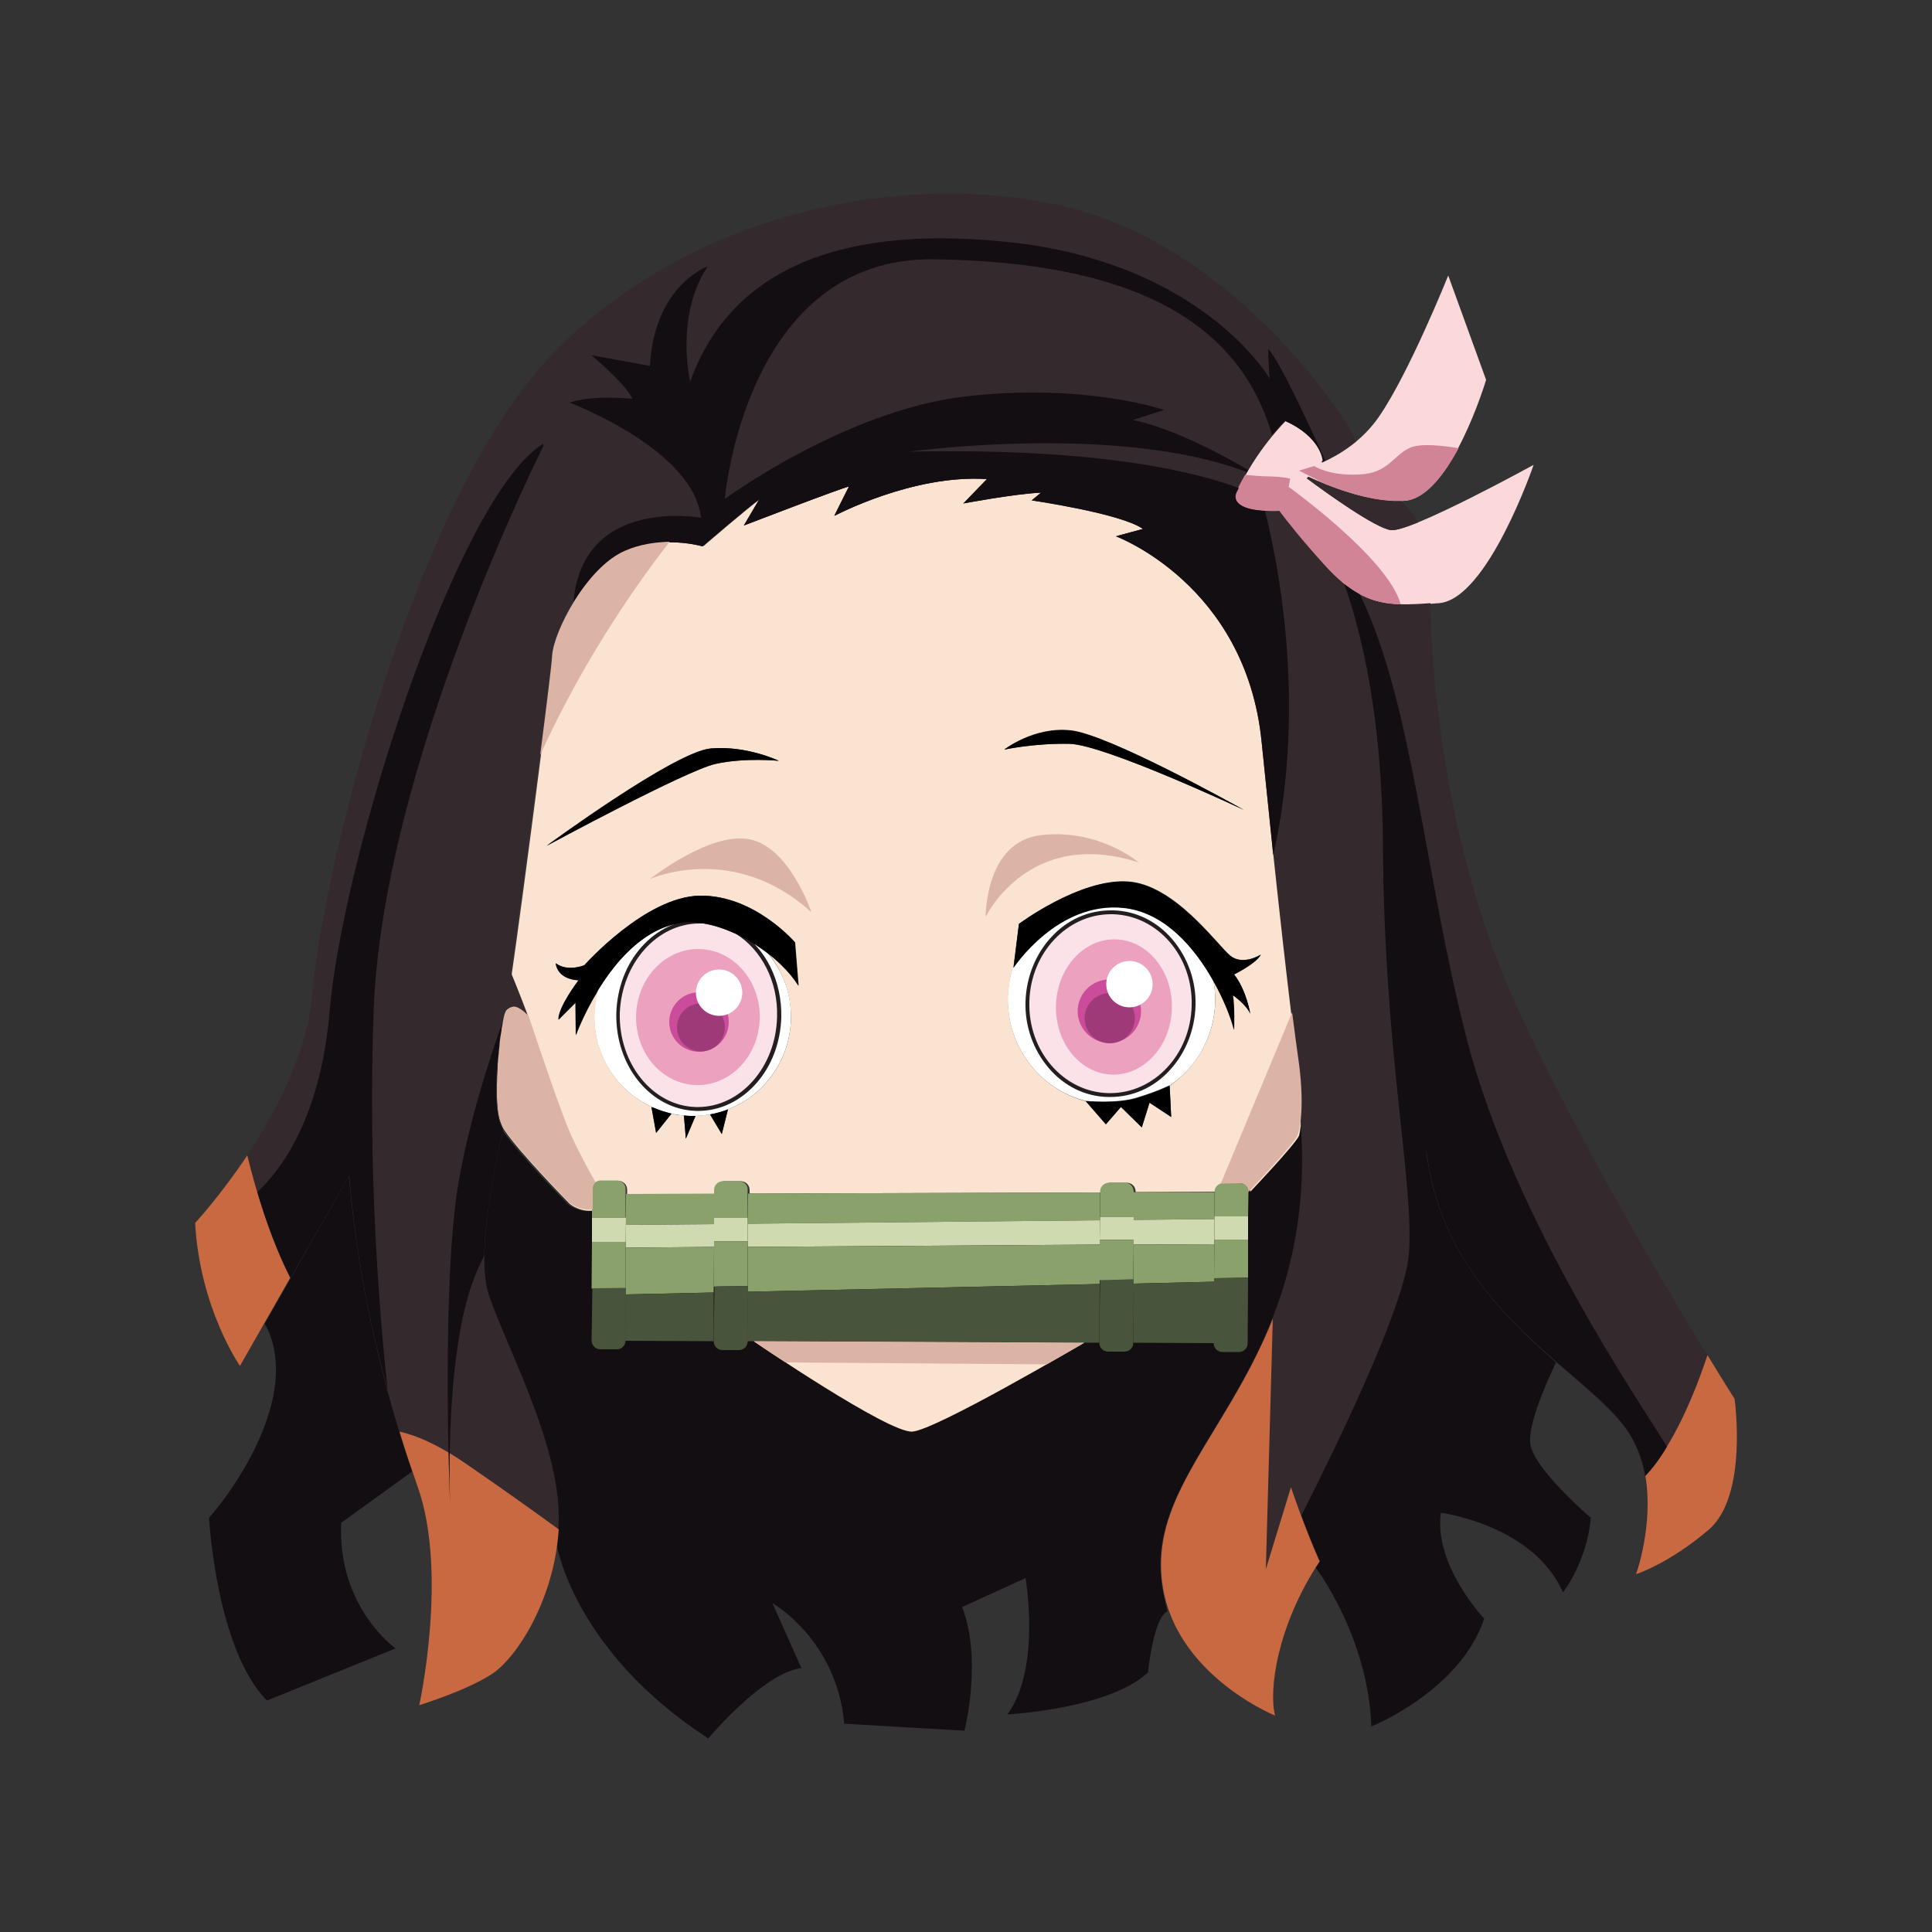 <?xml version="1.0" encoding="utf-8"?>
<!-- Generator: Adobe Illustrator 26.0.2, SVG Export Plug-In . SVG Version: 6.00 Build 0)  -->
<svg version="1.1" id="Layer_1" xmlns="http://www.w3.org/2000/svg" xmlns:xlink="http://www.w3.org/1999/xlink" x="0px" y="0px"
	 viewBox="0 0 500 500" style="enable-background:new 0 0 500 500;" xml:space="preserve">
<rect x="0" y="0" width="500" height="500" fill="#333333" stroke="none"/>
<style type="text/css">
	.st0{fill:#130E12;}
	.st1{fill:#FFFFFF;}
	.st2{fill:#FBE2E9;}
	.st3{fill:#231F20;}
	.st4{fill:#ECA1BF;}
	.st5{fill:#CA4C9A;}
	.st6{fill:#9F3A79;}
	.st7{fill:#FAE3D0;}
	.st8{fill:#8AA16B;}
	.st9{fill:#CFDAB1;}
	.st10{fill:#48543B;}
	.st11{fill:#FBD9DB;}
	.st12{fill:#342A2D;}
	.st13{fill:#C96941;}
	.st14{fill:#D08496;}
	.st15{fill:#DCB4A5;}
</style>
<g>
	<path class="st0" d="M300.6,402c2.4-29.1,41.3-51.2,36.1-113.2l0,0c0-0.2,0-0.4,0-0.5c-0.2,2.8-0.6,4.7-1,5.7
		c-1.1,2.3-12.6,14.5-12.6,14.5c0-1.3-1-2.3-2.3-2.3l-4.2,0c-1.3,0-2.3,1-2.3,2.3l-20.7,0.1l-0.2,0l0,5l0-5.1c0-1.3-1-2.3-2.3-2.3
		l-4.2,0c-1.3,0-2.3,1-2.3,2.3l0,0.2l-91.1,0.3l0-0.9c0-1.3-1-2.3-2.3-2.3l-4.2,0c-1.3,0-2.3,1-2.3,2.3l0,1l-0.1,0l-22.7,0.1
		l-0.1,0.1l0,3.5l0-4.8c0-1.3-1-2.3-2.3-2.3l-4.2,0c-1.3,0-2.3,1-2.3,2.3l0,5.4c-3.5,0.4-6-1.7-6-1.7s-13-13.2-17-19.2
		c0,0-7.4,30.1-3.9,42c3.5,11.9,18.5,38.7,18.3,58.5c0,2.3-0.2,4.5-0.5,6.7l0.2,0.2c0,0,4.4,27.4,39.2,50c0,0,14.2-17,24.1-18.2
		l-7.5-16.8c0,0,16.6,9.3,18.6,31.2l31.1,1.8c0,0,4.7-18.3-0.6-32l16.4-7.5c0,0,4.1,23.4-4.7,35.3c0,0,26.4-1.4,36.4-10.9
		c0,0,1.4-14.1,5-15.8l0,0C301,412.6,300.2,407.6,300.6,402z"/>
	<path class="st1" d="M314.5,259.3c0-1.8-0.1-3.5-0.4-5.2c-4.7-8.6-12.6-18.1-23.3-19.2c-17.2-1.9-28.6,15.5-28.6,15.5l0-0.4
		c-0.8,2.5-1.3,5.1-1.4,7.9c-0.3,12.9,8.3,24,20.1,27l0,0c0.2,0,8.3,0.8,13.5-0.9c5.2-1.6,8.2-3.1,8.2-3.1l0,0.1
		C309.6,276.4,314.2,268.5,314.5,259.3z"/>
	<g>
		<path class="st2" d="M286.8,283.4c-5.8-0.1-11.1-2.8-15.1-7.3c-3.9-4.6-6-10.6-5.9-16.9c0.3-12.7,10-23.1,21.6-23.1
			c0.2,0,0.3,0,0.5,0c11.9,0.3,21.2,11.2,20.9,24.2c-0.3,12.7-10,23.1-21.6,23.1C287.1,283.4,286.9,283.4,286.8,283.4z"/>
		<path class="st3" d="M287.5,236.6c0.2,0,0.3,0,0.5,0c11.6,0.3,20.8,10.9,20.4,23.7c-0.3,12.6-9.7,22.6-21.1,22.6
			c-0.2,0-0.3,0-0.5,0c-11.6-0.3-20.8-10.9-20.4-23.7C266.7,246.7,276.1,236.6,287.5,236.6 M287.5,235.6L287.5,235.6
			c-5.8,0-11.3,2.4-15.4,6.9c-4.1,4.4-6.5,10.4-6.7,16.7c-0.2,6.4,2,12.5,6,17.2c4,4.7,9.5,7.4,15.4,7.5c0.2,0,0.3,0,0.5,0
			c5.8,0,11.3-2.4,15.4-6.9c4.1-4.4,6.5-10.4,6.7-16.7c0.2-6.4-2-12.5-6-17.2c-4-4.7-9.5-7.4-15.4-7.5
			C287.8,235.6,287.6,235.6,287.5,235.6L287.5,235.6z"/>
	</g>
	
		<ellipse transform="matrix(2.552789e-02 -1 1 2.552789e-02 20.224 542.149)" class="st4" cx="288.2" cy="260.7" rx="17.5" ry="15"/>
	<path class="st1" d="M178.3,238.7c-10.7,0.3-18.7,9.6-23.6,17.6c-0.5,2-0.9,4-0.9,6.2c-0.4,14.1,10.7,25.9,24.8,26.3
		c14,0.4,25.7-10.8,26.1-25c0.2-6.5-2.1-12.4-5.9-17C192.5,241.9,184.5,238.6,178.3,238.7z"/>
	<g>
		<path class="st2" d="M180.3,287c-5.6-0.1-10.7-2.8-14.6-7.5c-3.8-4.7-5.8-10.8-5.6-17.3c0.3-13.1,9.7-23.7,21-23.7
			c0.2,0,0.3,0,0.5,0c0.1,0,0.2,0,0.3,0c0.1,0,0.1,0,0.2,0c2.8,0.5,5.7,1.4,8.7,2.8c7,4.4,11.1,12.8,10.9,22
			c-0.3,13.1-9.7,23.7-21,23.7C180.7,287,180.4,287,180.3,287z"/>
		<path class="st3" d="M181,239c0.1,0,0.3,0,0.5,0c0.2,0,0.4,0,0.5,0c2.7,0.4,5.6,1.4,8.5,2.7c6.5,4.1,10.9,12.2,10.6,21.5
			c-0.3,12.9-9.4,23.3-20.5,23.3c-0.1,0-0.3,0-0.5,0c-11.2-0.3-20-11.2-19.7-24.3C160.9,249.3,170,239,181,239 M181,238
			c-5.6,0-10.9,2.5-15,7.1c-4,4.5-6.3,10.6-6.5,17.1c-0.3,13.7,8.9,25,20.7,25.3c0.2,0,0.3,0,0.5,0c5.6,0,10.9-2.5,15-7.1
			c4-4.5,6.3-10.6,6.5-17.1c0.2-9.4-4-17.9-11.1-22.4l-0.1,0l-0.1,0c-3-1.4-6-2.4-8.8-2.8l-0.1,0l-0.1,0c-0.1,0-0.1,0-0.2,0
			c-0.1,0-0.3,0-0.4,0C181.4,238,181.2,238,181,238L181,238z"/>
	</g>
	
		<ellipse transform="matrix(2.552789e-02 -1 1 2.552789e-02 -87.289 436.991)" class="st4" cx="180.5" cy="263.3" rx="17.6" ry="16"/>
	<circle class="st5" cx="180.9" cy="264.5" r="7.7"/>
	<circle class="st6" cx="181.4" cy="265.9" r="6.2"/>
	<path class="st7" d="M336,274c-1.5-10.3-5.1-41.5-9.2-82.2s-37.7-53.1-37.7-53.1l7-1.9c-5.5-4-28.8-7.4-28.8-7.4l2.4-2
		c-6.9,0.3-20.1,2.8-20.1,2.8l6.1-6.3c-19.2-1.3-39.5,9.5-39.5,9.5l3.8-7.6c-2.3,0.5-27.2,10.1-27.2,10.1l4-6.8
		c-3.7,2.7-14.7,12.2-14.7,12.2s-10.5-3.1-20.3,1.3s-18.3,20.9-18.7,27c-0.4,6.2-10.6,84.2-11.8,89.9c-1.2,5.6-4.8,26.8-0.8,32.9
		c4,6,17,19.2,17,19.2s2.5,2.1,6,1.7l0-5.4c0-1.3,1-2.3,2.3-2.3l4.2,0c1.3,0,2.3,1,2.3,2.3l0,4.8l0-3.5l0.1-0.1l22.7-0.1l0.1,0l0-1
		c0-1.3,1-2.3,2.3-2.3l4.2,0c1.3,0,2.3,1,2.3,2.3l0,0.9l91.1-0.3l0-0.2c0-1.3,1-2.3,2.3-2.3l4.2,0c1.3,0,2.3,1,2.3,2.3l0,5.1l0-5
		l0.2,0l20.7-0.1c0-1.3,1-2.3,2.3-2.3l4.2,0c1.3,0,2.3,1,2.3,2.3c0,0,11.6-12.2,12.6-14.5C336.8,291.7,337.5,284.3,336,274z
		 M183.9,193.7c9.3-0.8,17.6,3.2,17.6,3.2s-8.7-0.9-16.4,0.8s-43.7,21.2-43.7,21.2S174.6,194.5,183.9,193.7z M204.7,263.8
		c-0.3,10.7-7,19.7-16.3,23.3l-1.6,6.4l-3.1-5.1c-1.2,0.2-2.5,0.3-3.7,0.4l-2.5,5.9l-0.5-6c-1.1-0.1-2.2-0.2-3.2-0.5c0,0,0,0,0,0
		l-4,5l-1.2-6.7c0,0,0.2,0.1,0.6,0.2c-9.2-4-15.6-13.4-15.3-24.1c0.1-2.1,0.4-4.2,0.9-6.2c-3.8,6.1-5.7,11.5-5.7,11.5l-0.1-8.4
		l-4.4,4.4c-0.1-3.3,5.2-10.2,5.2-10.2c-5.7-0.3-5.9-4.4-5.9-4.4c3,2.3,7.4,0.5,7.4,0.5s15.8-17.8,29.9-18
		c14.1-0.2,24.6,12.1,24.6,12.1l0.9,11.2c-1.9-3-4.7-5.8-7.8-8.3C202.6,251.4,204.8,257.4,204.7,263.8z M277.2,189
		c9.6,1.1,41.5,18.8,44.7,20.6c0,0-36-16.9-45.1-17.1c-9.1-0.2-16.9,1.5-16.9,1.5S267.6,187.9,277.2,189z M319.3,252.1
		c3.3,4.1,4.2,10.2,4.2,10.2c-1.1-2.4-4.5-4.8-4.5-4.8c0.4,2.9,0.3,9,0.3,9c-0.6-2.5-2.3-7.3-5.2-12.4c0.3,1.7,0.4,3.4,0.4,5.1
		c-0.2,9.1-4.9,17.1-11.8,21.8l0-0.1l0.4,8.1l-5.6-3.7l-2,6.4l-5.4-5.3l-3.9,4.5L281,285l0,0c-11.8-3.1-20.5-14.1-20.1-27
		c0.1-2.7,0.5-5.4,1.4-7.9l1.4-11c0,0,15.7-11.7,28-11c12.2,0.6,23.4,16.5,26.7,19.2c3.3,2.7,7.9-0.3,7.9-0.3
		C325,249.3,319.3,252.1,319.3,252.1z"/>
	<path class="st7" d="M195.2,347.2c0,0,34.7,23.7,40.9,23.3c6-0.4,42.9-22.1,44.5-23l-85.5-0.4L195.2,347.2z"/>
	<polygon class="st8" points="184.8,308.9 162.1,309 162,309.1 161.9,317 184.8,316.8 184.8,308.9 	"/>
	<polygon class="st8" points="193.6,308.9 193.5,316.7 284.7,315.8 284.7,308.6 	"/>
	<polygon class="st8" points="293.6,308.5 293.4,308.6 293.4,315.7 314.3,315.5 314.3,308.5 	"/>
	<polygon class="st9" points="293.4,315.7 293.4,322.1 314.3,322 314.3,315.5 	"/>
	<polygon class="st9" points="161.9,317 161.9,322.9 184.8,322.7 184.8,316.8 	"/>
	<polygon class="st9" points="193.5,316.7 193.5,322.7 284.6,322.1 284.7,315.8 	"/>
	<polygon class="st8" points="293.4,322.1 293.3,332.2 314.2,331.7 314.3,322 	"/>
	<polygon class="st8" points="161.9,322.9 161.9,335 184.7,334.5 184.8,322.7 	"/>
	<polygon class="st8" points="193.5,322.7 193.5,334.3 284.6,332.3 284.6,322.1 	"/>
	<polygon class="st10" points="284.6,332.3 193.5,334.3 193.4,347.1 284.4,347.5 284.5,347.5 284.5,347.5 	"/>
	<polygon class="st10" points="293.3,332.2 293.3,347.5 293.3,347.5 314.2,347.6 314.2,331.7 	"/>
	<polygon class="st10" points="161.9,335 161.8,347 184.4,347.1 184.7,347.1 184.7,334.5 	"/>
	<path class="st8" d="M159.7,305.5l-4.2,0c-1.3,0-2.3,1-2.3,2.3l0,7.3l8.7,0l0-7.3C162,306.6,161,305.5,159.7,305.5z"/>
	<path class="st8" d="M191.3,305.7l-4.2,0c-1.3,0-2.3,1-2.3,2.3l0,7.1l8.7,0l0-7.1C193.6,306.7,192.6,305.7,191.3,305.7z"/>
	<path class="st8" d="M291.2,306.1l-4.2,0c-1.3,0-2.3,1-2.3,2.3l0,6.5l8.7,0l0-6.5C293.4,307.1,292.4,306.1,291.2,306.1z"/>
	<path class="st8" d="M323.1,308.5c0-1.3-1-2.3-2.3-2.3l-4.2,0c-1.3,0-2.3,1-2.3,2.3l0,6.4l8.7,0L323.1,308.5z"/>
	<polygon class="st9" points="153.2,315.1 153.2,321.4 161.9,321.4 162,315.1 	"/>
	<polygon class="st9" points="184.8,315.1 184.8,321.3 193.5,321.3 193.5,315.1 	"/>
	<polygon class="st9" points="284.7,314.9 284.6,320.9 293.4,320.9 293.4,314.9 	"/>
	<polygon class="st9" points="323,314.8 314.3,314.8 314.3,320.8 323,320.8 	"/>
	<polygon class="st8" points="153.2,321.4 153.1,333.5 161.9,333.4 161.9,321.4 	"/>
	<path class="st10" d="M153.1,346.9c0,1.3,1,2.3,2.3,2.3l4.2,0c1.3,0,2.3-1,2.3-2.3l0.1-13.6l-8.7,0.1L153.1,346.9z"/>
	<polygon class="st8" points="184.8,321.3 184.7,333 193.5,332.8 193.5,321.3 	"/>
	<path class="st10" d="M184.7,347.1c0,1.3,1,2.3,2.3,2.3l4.2,0c1.3,0,2.3-1,2.3-2.3l0.1-14.3l-8.7,0.1L184.7,347.1z"/>
	<path class="st10" d="M284.5,347.5c0,1.3,1,2.3,2.3,2.3l4.2,0c1.3,0,2.3-1,2.3-2.3l0.1-16.4l-8.7,0.1L284.5,347.5z"/>
	<polygon class="st8" points="284.6,320.9 284.6,331.3 293.3,331.1 293.4,320.9 	"/>
	<path class="st10" d="M314.2,330.8l-0.1,16.8c0,1.3,1,2.3,2.3,2.3l4.2,0c1.3,0,2.3-1,2.3-2.3l0.1-17L314.2,330.8z"/>
	<polygon class="st8" points="323,320.8 314.3,320.8 314.2,330.8 323,330.6 	"/>
	<path d="M321.9,209.6c0,0-36-16.9-45.1-17.1c-9.1-0.2-16.9,1.5-16.9,1.5s7.7-6,17.3-4.9C286.8,190.1,318.7,207.8,321.9,209.6z"/>
	<path d="M141.5,218.9c0,0,36.1-19.5,43.7-21.2s16.4-0.8,16.4-0.8s-8.3-4-17.6-3.2C174.6,194.5,141.5,218.9,141.5,218.9z"/>
	<path d="M178.3,238.7c9.3-0.3,22.7,7.5,28.3,16.4l-0.9-11.2c0,0-10.5-12.3-24.6-12.1s-29.9,18-29.9,18s-4.3,1.8-7.4-0.5
		c0,0,0.2,4.1,5.9,4.4c0,0-5.3,6.9-5.2,10.2l4.4-4.4l0.1,8.4C149,267.9,159.4,239.3,178.3,238.7z"/>
	<path d="M263.7,239.1l-1.4,11.4c0,0,11.4-17.4,28.6-15.5s26.9,25,28.5,31.6c0,0,0.2-6.1-0.3-9c0,0,3.5,2.3,4.5,4.8
		c0,0-1-6.1-4.2-10.2c0,0,5.7-2.8,6.9-5.1c0,0-4.6,2.9-7.9,0.3s-14.5-18.6-26.7-19.2C279.4,227.4,263.7,239.1,263.7,239.1z"/>
	<path d="M281,285c0.2,0,8.3,0.8,13.5-0.9c5.2-1.6,8.2-3.1,8.2-3.1l0.4,8.1l-5.6-3.7l-2,6.4l-5.4-5.3l-3.9,4.5L281,285z"/>
	<circle class="st5" cx="287.1" cy="261.7" r="8.2"/>
	<circle class="st6" cx="287.2" cy="263.5" r="6.5"/>
	<path d="M168.6,286.5l1.2,6.7l4-5c-1.6-0.4-3.2-0.9-4.6-1.5C168.8,286.6,168.6,286.5,168.6,286.5z"/>
	<path d="M177,288.7l0.5,6l2.5-5.9c-0.5,0-0.9,0-1.4,0C178,288.8,177.5,288.7,177,288.7z"/>
	<path d="M186.8,293.5l1.6-6.4c-1.5,0.6-3,1-4.6,1.3L186.8,293.5z"/>
	<circle class="st1" cx="186.1" cy="256.9" r="6"/>
	<circle class="st1" cx="292.3" cy="254.7" r="6"/>
	<path class="st11" d="M360,137.2c-4-0.5-16.4-9.4-21.8-13.4l0.4-0.4c5.1,2.4,16,6.9,24.9,6.2c12.1-1,21.1-31.3,21.1-31.3l-9.8-27
		c0,0-10.1,25.2-17.9,36.5c-4.3,6.3-10.4,10-14.9,12l0.5-0.5c0,0-0.4-6.1-9.8-10.3c0,0-7.9,7.7-12.7,18.6c0,0-2.9,5.2,11,4.8
		l0.1-0.1c2.1,2.8,5.8,7.5,11.5,13.8c10.2,11.6,17.2,11,29.8,10c12.6-1,24.5-35.8,24.5-35.8S365.1,137.8,360,137.2z"/>
	<path class="st0" d="M90.4,304.2l-21.9,38.4c0.8,1.2,5.4,9.3,1.1,23.1c-4.6,15.1-15.5,27.1-15.5,27.1s1.8,34,15,47.3l33.3-13.5
		c0,0-15.1-10.5-14.1-32.5l18.4-13.3c0,0,0,0,0.1,0C100.7,363.1,92.9,335.4,90.4,304.2L90.4,304.2z"/>
	<path class="st12" d="M448.9,362c0,0-33.4-52.1-56.1-101c-22.7-48.9-22.6-104.7-22.6-104.7l0-0.2c-11.2,0.8-17.9,0.7-27.5-10.2
		c-5.7-6.4-9.3-11-11.5-13.8l-0.1,0.1c-13.9,0.5-11-4.8-11-4.8c4.8-10.9,12.7-18.6,12.7-18.6c9.4,4.2,9.8,10.3,9.8,10.3l-0.5,0.5
		c2.7-1.2,5.8-2.9,8.9-5.4c-4.8-10.4-34-50.6-74.3-60.5c-40.8-10-97.6,0.3-134,38.2S83.1,228.2,80.8,257.2
		c-2.3,29-30.3,59.3-30.3,59.3c1.2,22.1,11.6,37,11.6,37l28.2-49.4l0,0c2.7,33.6,11.6,63.3,17.7,80.6c7.9,22.3,0.4,56.5,0.4,56.5
		s12.4-3.8,19-8.2s17-20.4,17.2-40.1c0.2-19.8-14.7-46.6-18.3-58.5c-3.5-11.9,3.9-42,3.9-42c-3.3-5.1-1.3-20.9,0.1-29.1l0,0
		c0.2-1.2,0.8-2.5,2.4-2.5c1.6,0,3.9,2.5,3.9,2.5l0.2,0c-2.4-6.4-4.6-11.7-4.6-11.7l0,0c3-21.3,10.2-76.8,10.6-81.9
		c0.4-6.2,8.8-22.6,18.7-27s20.3-1.3,20.3-1.3s11-9.5,14.7-12.2l-4,6.8c0,0,24.9-9.6,27.2-10.1l-3.8,7.6c0,0,20.3-10.8,39.5-9.5
		l-6.1,6.3c0,0,13.2-2.5,20.1-2.8l-2.4,2c0,0,23.3,3.4,28.8,7.4l-7,1.9c0,0,33.6,12.4,37.7,53.1s7.7,71.9,9.2,82.2
		c0.9,6.1,1,11.2,0.8,14.8l0,0c5.2,62.1-33.7,84.1-36.1,113.2C298.3,431.2,330,444,330,444c-1.8-6.9,0.6-25.3,13.7-43.1
		c13.1-17.8,29.1-86.5,26.7-94l-1.7-9.1l0.3,0.3c4.8,39,38.5,55.1,50.7,70.4c12.3,15.2,3.5,39,3.5,39s8.5-2.7,18.8-11.5
		C452.5,387.1,448.9,362,448.9,362z"/>
	<path class="st0" d="M369.1,298.1l-0.3-0.3l1.7,9.1c2.4,7.5-13.6,76.2-26.7,94c-1.2,1.6-2.2,3.2-3.3,4.8
		c0.3,0.4,13.6,18.1,14.4,41.1c0,0,23-9.2,29.2-27.9c0,0-13.1-13.8-11.2-27.4c0,0,23.9,3.1,31.6,20.6c0,0,6.2-7.8,7.2-19.3
		c0,0-15.3-13-15.7-19.5c-0.4-6,5.8-18.8,6.7-20.7C388.8,340.3,372.4,324.4,369.1,298.1z"/>
	<path class="st12" d="M338.6,123.4l-0.4,0.4c5.4,4,17.8,12.9,21.8,13.4c1.2,0.1,3.8-0.7,7-2c-0.2-0.5-1.2-2.5-4.4-5.6
		C353.9,129.9,343.6,125.7,338.6,123.4z"/>
	<path class="st13" d="M50.5,316.5c1.2,22.1,11.6,37,11.6,37l13-22.8C70,320.6,66.3,308.5,64,299C57,309.5,50.5,316.5,50.5,316.5z"
		/>
	<path class="st13" d="M103.4,370.5c1.6,5.4,3.3,10.2,4.7,14.3c7.9,22.3,0.4,56.5,0.4,56.5s12.4-3.8,19-8.2
		c6.2-4.2,15.9-18.9,17.1-37.3c-5.9-4.3-13.7-9.9-23.3-16.5C113.7,374,107.9,371.5,103.4,370.5z"/>
	<path class="st13" d="M327.6,406.1l1.8-64.8c-10.3,25.9-27.3,41.8-28.8,60.7C298.3,431.2,330,444,330,444
		c-1.7-6.4,0.4-23.1,11.5-39.9c-4-9-7.4-19.2-7.4-19.2L327.6,406.1z"/>
	<path class="st13" d="M423.4,407.4c0,0,8.5-2.7,18.8-11.5c10.3-8.8,6.7-33.9,6.7-33.9s-2.7-4.2-7-11.3
		c-3.4,10.2-8.9,23.5-16.1,31.2C428,394.7,423.4,407.4,423.4,407.4z"/>
	<path class="st14" d="M365.1,115.8c-4.6,1.9-5.6,6.7-13.4,7c-7.8,0.4-11.6-2.2-11.6-2.2l-3.9,1.2l6.6,3.4
		c5.7,2.3,13.8,4.9,20.8,4.4c5.4-0.4,10.2-6.8,13.9-13.6C373.3,115.3,367.8,114.7,365.1,115.8z"/>
	<path class="st14" d="M333.5,126l0.4-2.1c0,0-1.3-0.5-5.3-0.6c-1.7,0-4.1-0.2-6.4-0.4c-0.8,1.4-1.6,2.9-2.3,4.5c0,0-2.9,5.2,11,4.8
		l0.1-0.1c2.1,2.8,5.8,7.5,11.5,13.8c7.3,8.2,12.9,10.3,20,10.5C359.3,144.5,333.5,126,333.5,126z"/>
	<path class="st0" d="M327.4,132.2c-9.7-0.5-7.4-4.7-7.4-4.7c0.2-0.4,0.4-0.8,0.6-1.2c-10.4-3.9-35.3-10.5-85.4-9.4
		c0,0,54.3-7.5,87.5,5.3c0.1-0.2,0.2-0.4,0.3-0.6c-6.3-3.7-19.4-10.8-29.8-12.9l8.1-2.6c0,0-20.5-7.1-51.5-3.5
		c-31,3.6-62.2,26.5-62.2,26.5s5.2-62.7,54.2-62c48.3,0.7,78.4,14.3,87.4,45.5c1.9-2.3,3.3-3.7,3.3-3.7c9.4,4.2,9.8,10.3,9.8,10.3
		l-0.3,0.3l0.1,0.1c0.3-0.1,0.6-0.3,0.9-0.4c-2.2-4.8-11.7-25.9-14.8-28.9c0,0,0.1,5,0.4,7.7c0,0-17.4-30.2-68-35.4
		c-50.6-5.2-73.4,12.2-82,36.2c0,0-4-17.2,4.6-29.9c0,0-13.9,4.9-15,25.8L153,91.9c0,0,8.6,7.1,10.7,11.3c0,0-10.4-1.1-16.3,1
		c0,0,32.2,12.1,34,29.8c0,0-30.7-5.7-33,21.9c3.4-5.6,8.1-11,13.1-13.2c9.9-4.4,20.3-1.3,20.3-1.3s11-9.5,14.7-12.2l-4,6.8
		c0,0,24.9-9.6,27.2-10.1l-3.8,7.6c0,0,20.3-10.8,39.5-9.5l-6.1,6.3c0,0,13.2-2.5,20.1-2.8l-2.4,2c0,0,23.3,3.4,28.8,7.4l-7,1.9
		c0,0,33.6,12.4,37.7,53.1c1.1,10.5,2.1,20.3,3,29.4C333,206.5,337.5,173.7,327.4,132.2z"/>
	<path class="st0" d="M379.6,268.9c-10.8-41.8-14.1-87.6-27.7-115.1c-1.3-0.7-2.6-1.6-4-2.6c4.2,11.7,9.8,33.6,10,67.5
		c0.3,54.3,8.2,87.9,6.7,106c-1.2,13.8-19.3,50.7-27.8,67.5c1.3,3.5,3,7.7,4.8,11.8c0,0,0,0,0,0.1c0.7-1.1,1.5-2.2,2.3-3.2
		c13.1-17.8,29.1-86.5,26.7-94l-1.7-9.1l0.3,0.3c4.8,39,38.5,55.1,50.7,70.4c3.3,4.1,5.1,8.8,5.9,13.5c2-2.1,3.9-4.7,5.6-7.6
		C425.2,364,391.9,316.3,379.6,268.9z"/>
	<path class="st0" d="M140.6,115.5l0-0.7c-22.6,14.1-52,107.5-55.3,147c-2.4,28-12.9,41.3-18.7,46.7c2.2,7.4,5,15.2,8.6,22.2
		l-0.5,0.9l0,0l15.7-27.4l0,0c1.6,20.6,5.6,39.7,9.9,55.4c-2.2-20.5-5.1-56.8-3.6-98C99,198,140.6,115.5,140.6,115.5z"/>
	<path class="st0" d="M130.2,292.3c-3.2-4.8-1.5-19.4-0.1-27.9c-3.7,10.4-8.8,26.2-11.5,42c-4.3,26-2.3,79.5-2.1,83.1
		c-0.1-2.9-1.5-41.3,7-60.7c0.5-1.2,1.1-2.4,1.8-3.8C125.6,311.3,130.2,292.3,130.2,292.3z"/>
	<path class="st15" d="M161.6,142.6c-9.9,4.4-18.3,20.9-18.7,27c-0.1,2.1-1.4,12.6-3.1,25.8c11.8-26,26.2-45.8,33.5-55.2
		C169.8,140.3,165.6,140.8,161.6,142.6z"/>
	<path class="st15" d="M130.4,263.2L130.4,263.2c-0.1,0.5-0.2,1-0.3,1.5c0,0,0,0.1,0,0.1c-0.1,0.5-0.2,1.1-0.3,1.6
		c0,0.1,0,0.2,0,0.3c-0.1,0.6-0.2,1.1-0.3,1.7c0,0,0,0.1,0,0.1c-0.1,0.6-0.2,1.2-0.2,1.7c0,0.1,0,0.1,0,0.2
		c-0.1,0.6-0.1,1.2-0.2,1.8c0,0.1,0,0.2,0,0.3c-0.1,0.6-0.1,1.2-0.2,1.9c0,0.1,0,0.2,0,0.2c-0.1,0.6-0.1,1.2-0.1,1.8
		c0,0.1,0,0.1,0,0.2c0,0.6-0.1,1.2-0.1,1.9c0,0.1,0,0.3,0,0.4c0,0.6,0,1.2-0.1,1.8c0,0.1,0,0.2,0,0.3c0,0.6,0,1.1,0,1.7
		c0,0.1,0,0.1,0,0.2c0,0.6,0,1.1,0.1,1.7c0,0.1,0,0.2,0,0.3c0,0.5,0.1,1.1,0.1,1.6c0,0.1,0,0.2,0,0.3c0.1,0.5,0.1,1,0.2,1.4
		c0,0,0,0,0,0.1c0.1,0.5,0.2,0.9,0.3,1.3c0,0.1,0,0.2,0.1,0.2c0.1,0.4,0.2,0.8,0.4,1.1c0,0.1,0.1,0.1,0.1,0.2c0.2,0.4,0.3,0.7,0.5,1
		c4,6,17,19.2,17,19.2s2.5,2.1,6,1.7l0-5.4c0-0.7,0.3-1.2,0.7-1.7c-2-3.4-4.3-7.8-6.2-11.9c-2.5-5.5-7.6-20.6-11.1-31.1
		c-0.2-0.2-2.3-2.4-3.8-2.4C131.2,260.7,130.6,262.1,130.4,263.2z"/>
	<path class="st15" d="M168.2,227.5c0,0,21.6-9.8,41.8,8.6c0,0-5.7-17-16.1-18.9C183.7,215.2,168.2,227.5,168.2,227.5z"/>
	<path class="st15" d="M255.1,237.3c0,0,11-23.3,39.6-14.1c0,0-10.1-8.7-25-7.1C254.8,217.6,255.1,237.3,255.1,237.3z"/>
	<path class="st15" d="M280.6,347.5l-85.5-0.4l0.1,0.1c0,0,3.3,2.3,8.1,5.4l67.6,0.5C276.2,350.1,280.1,347.8,280.6,347.5z"/>
	<path class="st15" d="M320.8,306.2c1.3,0,2.3,1,2.3,2.3c0,0,11.6-12.2,12.6-14.5c1.1-2.3,1.8-9.7,0.3-20c-0.4-2.7-0.9-6.7-1.6-12
		l-18.5,44.4c0.2-0.1,0.5-0.1,0.8-0.1L320.8,306.2z"/>
</g>
</svg>
